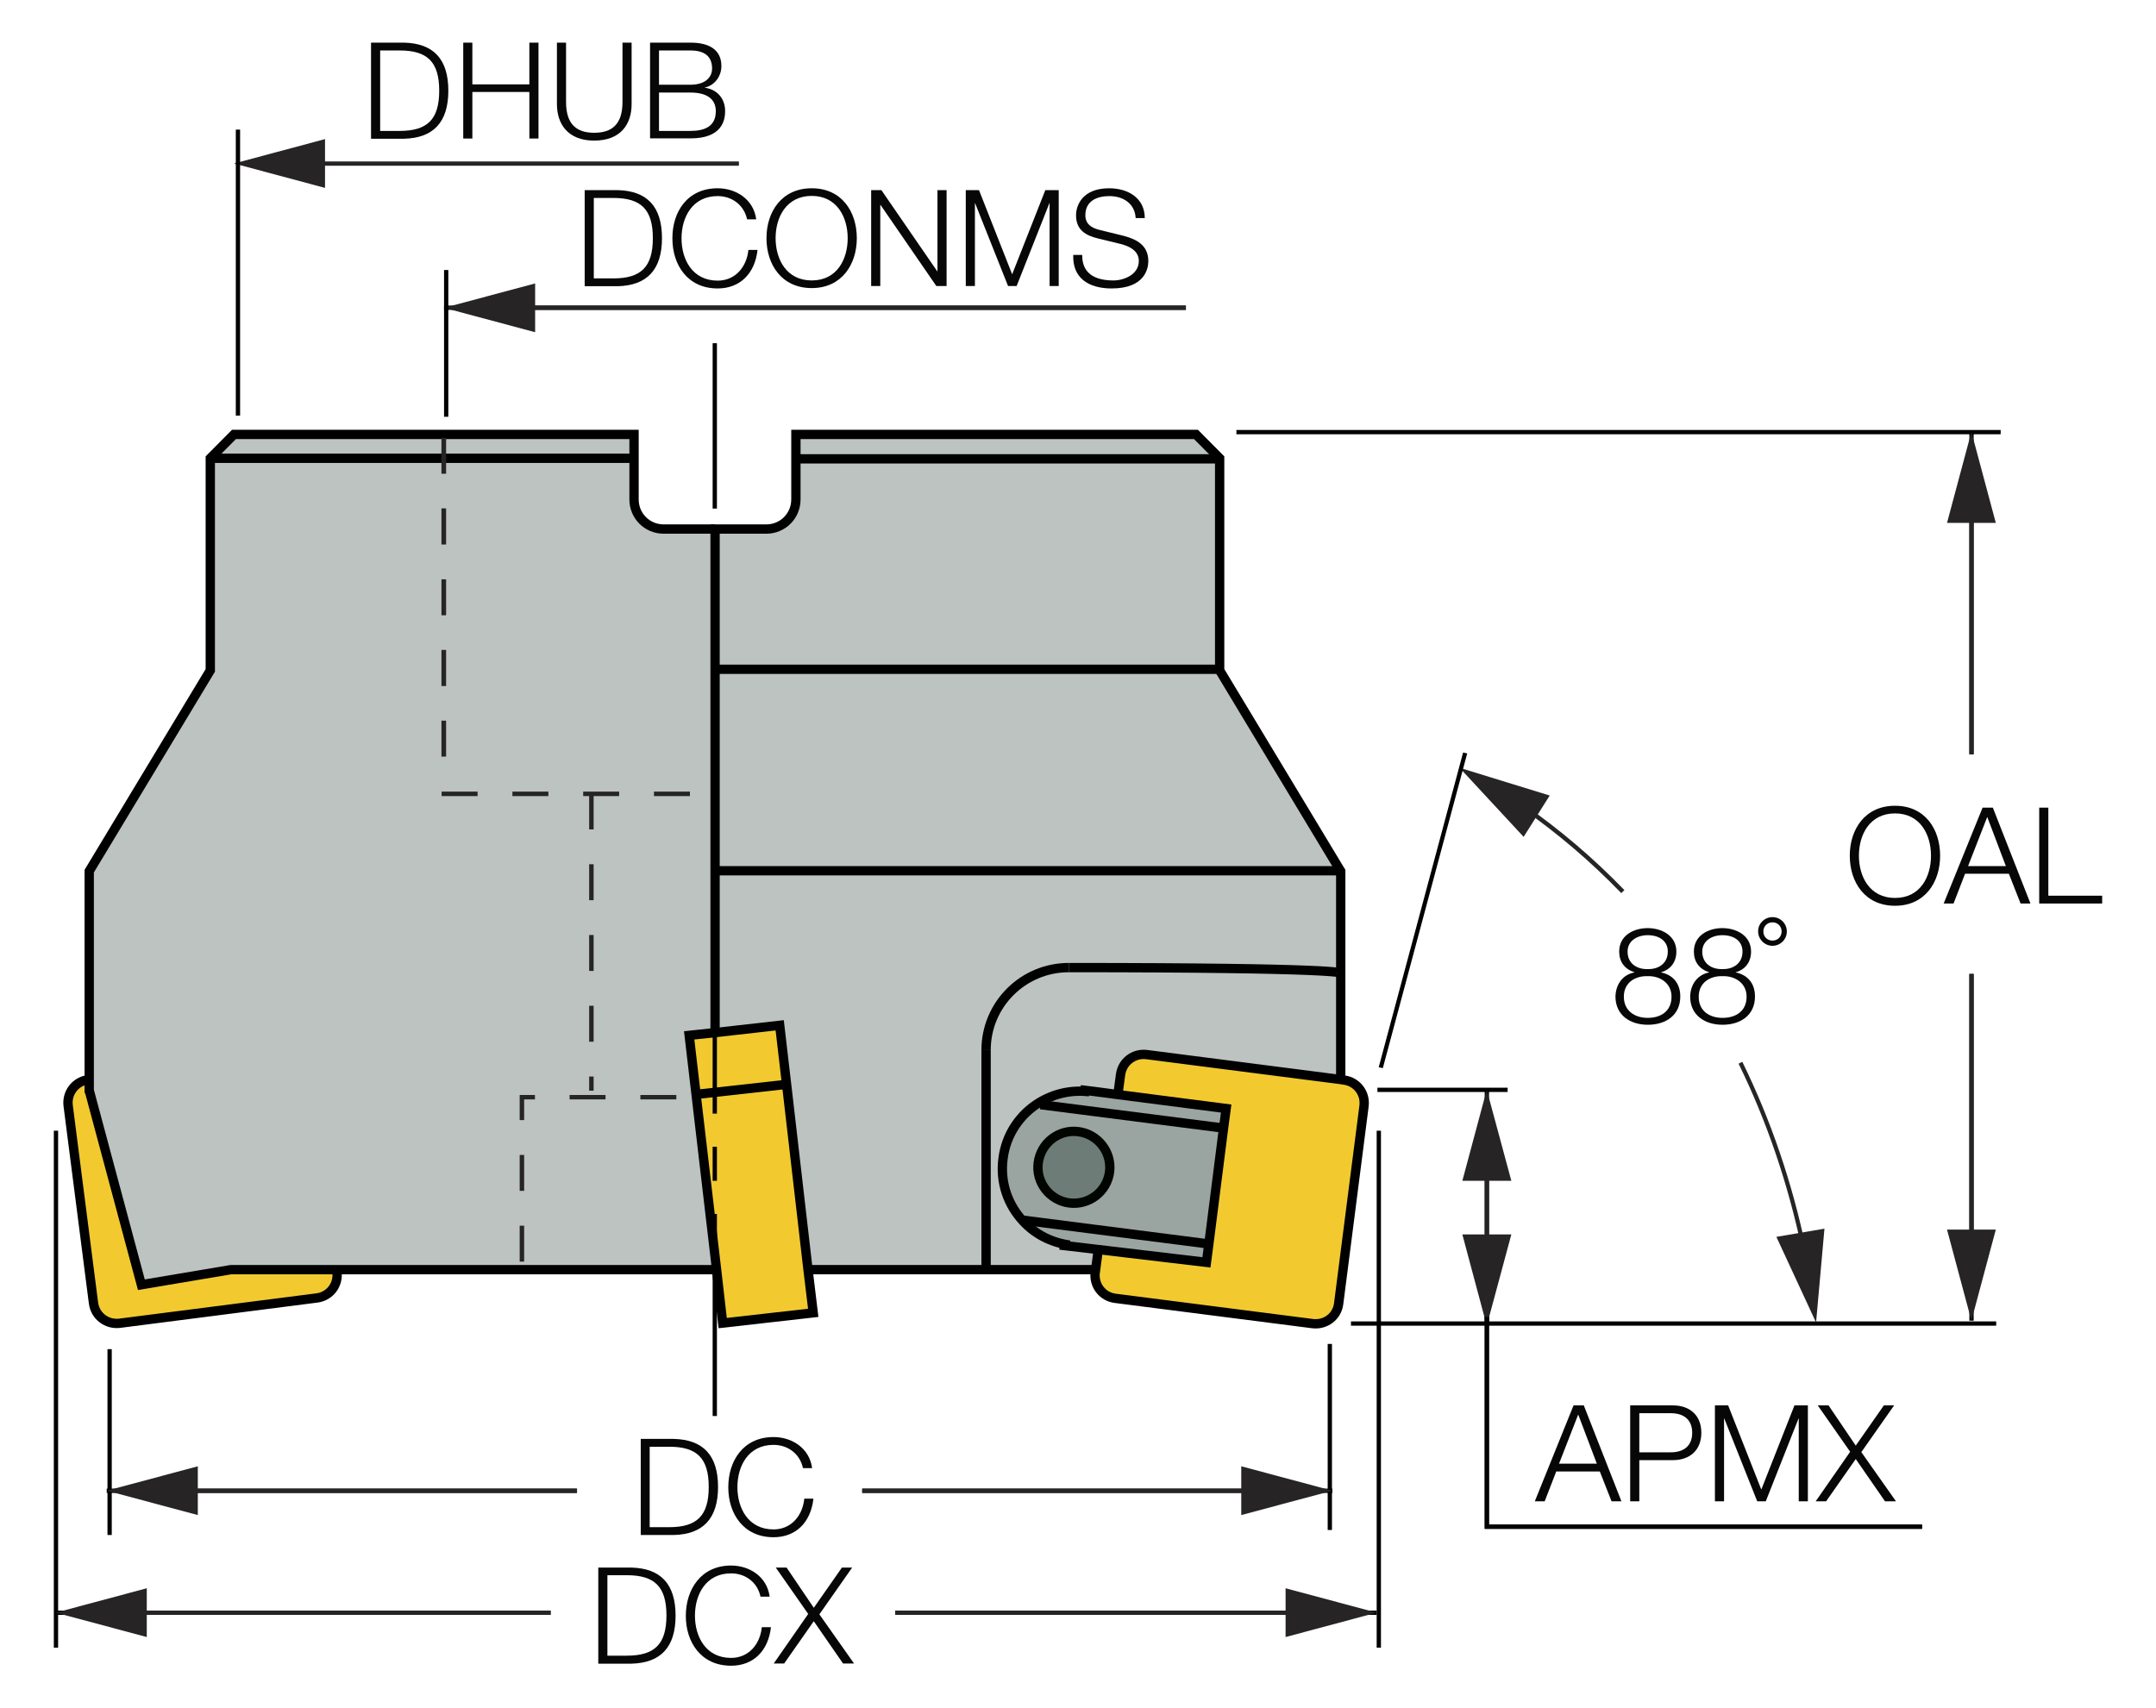 <?xml version="1.0" encoding="utf-8"?>
<!-- Generator: Adobe Illustrator 26.5.2, SVG Export Plug-In . SVG Version: 6.00 Build 0)  -->
<svg version="1.1" xmlns="http://www.w3.org/2000/svg" xmlns:xlink="http://www.w3.org/1999/xlink" x="0px" y="0px"
	 viewBox="0 0 115.75 91.73" style="enable-background:new 0 0 115.75 91.73;" xml:space="preserve">
<style type="text/css">
	.st0{fill:#F2CA30;}
	.st1{fill:#BCC3C1;}
	.st2{fill:#9AA5A1;}
	.st3{fill:#6E7C77;}
	.st4{fill:none;stroke:#000000;stroke-width:0.5;stroke-miterlimit:10;}
	.st5{fill:none;stroke:#000500;stroke-width:0.5;stroke-miterlimit:10;}
	.st6{fill:#262424;}
	.st7{fill:#070707;}
	.st8{fill:#262425;}
	.st9{fill:#020302;}
</style>
<g id="Layer_1">
	<g>
		<g id="XMLID_00000009579035537739100780000006523099478654910848_">
			<g>
				<path class="st0" d="M58.82,68.18l0.14-1.06V67.1l5.82,0.69l0.13-0.99l0.79-6.22l0.14-1.06l-5.81-0.75l0.03-0.18l0.12-0.89
					c0.09-0.69,0.71-1.16,1.39-1.08l10.42,1.34l0.19,0.03c0.69,0.09,1.16,0.71,1.07,1.4l-1.36,10.6c-0.08,0.69-0.7,1.16-1.39,1.08
					l-10.61-1.36c-0.69-0.09-1.16-0.71-1.07-1.4L58.82,68.18z"/>
				<path class="st1" d="M58.49,58.58l-0.01,0.05c-0.97-0.13-1.91,0.1-2.7,0.58c-1.03,0.63-1.78,1.71-1.94,3.01
					c-0.16,1.26,0.26,2.48,1.07,3.35c0.63,0.69,1.51,1.16,2.51,1.29l-0.01,0.05l1.53,0.18v0.03l-0.14,1.06h-5.88v-11.8
					c0-2.45,1.99-4.43,4.44-4.43c14.59,0,14.59,0.29,14.59,0.29v5.69v0.03l-10.42-1.34c-0.68-0.08-1.3,0.4-1.39,1.08l-0.12,0.89
					l-0.03,0.18L58.49,58.58z"/>
				<path class="st1" d="M71.98,46.78v5.46c0,0,0-0.29-14.59-0.29c-2.45,0-4.44,1.99-4.44,4.43v11.8h-9.56l-1.16-9.95l-0.37-3.17
					l-3.46,0.39l-0.02-0.2v-8.49h33.57L71.98,46.78z"/>
				<polygon class="st1" points="65.48,36 71.96,46.76 38.38,46.76 38.38,35.94 65.48,35.94 				"/>
				<path class="st2" d="M65.83,59.53l-0.14,1.06l-9.84-1.26l-0.07-0.11c0.79-0.48,1.72-0.7,2.7-0.58l0.01-0.05l1.53,0.2
					L65.83,59.53z"/>
				<path class="st2" d="M65.69,60.58L64.9,66.8l-0.09-0.01l-9.84-1.26l-0.05,0.05c-0.81-0.87-1.24-2.08-1.07-3.35
					c0.16-1.3,0.91-2.38,1.94-3.01l0.07,0.11L65.69,60.58z M59.57,62.93c0.14-1.06-0.61-2.02-1.67-2.16
					c-1.06-0.14-2.02,0.61-2.16,1.67c-0.14,1.05,0.61,2.01,1.67,2.16C58.47,64.74,59.43,63.99,59.57,62.93z"/>
				<path class="st1" d="M65.48,24.64v11.3H38.38v-7.53h2.75c0.88,0,1.59-0.7,1.59-1.59v-2.18H65.48z"/>
				<polygon class="st1" points="65.48,24.61 65.48,24.64 42.73,24.64 42.73,23.33 64.21,23.33 				"/>
				<path class="st2" d="M64.9,66.8l-0.13,0.99l-5.82-0.69l-1.53-0.18l0.01-0.05c-1-0.13-1.88-0.6-2.51-1.29l0.05-0.05l9.84,1.26
					L64.9,66.8z"/>
				<path class="st3" d="M57.9,60.77c1.06,0.14,1.81,1.1,1.67,2.16c-0.14,1.06-1.1,1.8-2.16,1.67c-1.06-0.14-1.81-1.11-1.67-2.16
					C55.88,61.39,56.84,60.64,57.9,60.77z"/>
				<polygon class="st0" points="43.38,68.18 43.66,70.5 38.8,71.05 38.47,68.17 37.37,58.77 42.23,58.23 				"/>
				<polygon class="st0" points="41.86,55.06 42.23,58.23 37.37,58.77 37,55.6 38.4,55.45 				"/>
				<path class="st1" d="M37.37,58.77l1.09,9.4l-0.08,0.01H18.1H12.4l-4.81,0.81L4.81,58.63l-0.02-0.03v-0.62v-11.2L11.29,36V24.61
					h22.75v2.21c0,0.88,0.7,1.59,1.59,1.59h2.75v7.53v10.82v8.49l0.02,0.2L37,55.6L37.37,58.77z"/>
				<polygon class="st1" points="34.04,23.33 34.04,24.61 11.29,24.61 12.56,23.33 				"/>
				<path class="st0" d="M18.1,68.31c0.09,0.69-0.39,1.31-1.07,1.4l-10.6,1.36c-0.69,0.08-1.31-0.4-1.4-1.08l-1.36-10.6
					c-0.08-0.69,0.4-1.31,1.07-1.4h0.06v0.62l0.02,0.03l2.78,10.36l4.81-0.81h5.69V68.31z"/>
			</g>
			<g>
				<path class="st4" d="M71.98,57.93v-5.69v-5.46l-0.02-0.03L65.48,36v-0.06v-11.3v-0.03l-1.27-1.28H42.73v1.31v2.18
					c0,0.88-0.7,1.59-1.59,1.59h-2.75v7.53v10.82v8.49"/>
				<polyline class="st4" points="43.27,68.18 43.38,68.18 52.94,68.18 58.82,68.18 59.01,68.18 				"/>
				<path class="st4" d="M4.73,57.98c-0.68,0.09-1.16,0.71-1.07,1.4l1.36,10.6c0.09,0.69,0.71,1.16,1.4,1.08l10.6-1.36
					c0.69-0.09,1.16-0.71,1.07-1.4"/>
				<path class="st4" d="M60.04,58.6l0.12-0.89c0.09-0.69,0.71-1.16,1.39-1.08l10.42,1.34l0.19,0.03c0.69,0.09,1.16,0.71,1.07,1.4
					l-1.36,10.6c-0.08,0.69-0.7,1.16-1.39,1.08l-10.61-1.36c-0.69-0.09-1.16-0.71-1.07-1.4l0.02-0.13l0.14-1.06"/>
				<path class="st4" d="M57.43,66.86c-1-0.13-1.88-0.6-2.51-1.29c-0.81-0.87-1.24-2.08-1.07-3.35c0.16-1.3,0.91-2.38,1.94-3.01
					c0.79-0.48,1.72-0.7,2.7-0.58"/>
				<polyline class="st4" points="58,58.52 58.49,58.58 60.02,58.78 65.83,59.53 65.69,60.58 64.9,66.8 64.77,67.79 58.95,67.1 
					57.42,66.92 56.9,66.86 				"/>
				<line class="st4" x1="65.69" y1="60.58" x2="55.86" y2="59.32"/>
				<line class="st4" x1="64.81" y1="66.79" x2="54.97" y2="65.53"/>
				<path class="st5" d="M59.57,62.93c-0.14,1.06-1.1,1.8-2.16,1.67c-1.06-0.14-1.81-1.11-1.67-2.16c0.14-1.06,1.1-1.81,2.16-1.67
					C58.95,60.91,59.7,61.87,59.57,62.93z"/>
				<path class="st4" d="M38.38,28.41h-2.75c-0.88,0-1.59-0.7-1.59-1.59v-2.21v-1.28H12.56l-1.27,1.28V36l-6.5,10.78v11.2v0.62
					l0.02,0.03l2.78,10.36l4.81-0.81h5.69h20.29"/>
				<polygon class="st4" points="37.37,58.77 37,55.6 38.4,55.45 41.86,55.06 42.23,58.23 43.38,68.18 43.66,70.5 38.8,71.05 
					38.47,68.17 				"/>
				<line class="st4" x1="37.37" y1="58.77" x2="42.23" y2="58.23"/>
				<line class="st4" x1="11.29" y1="24.61" x2="34.04" y2="24.61"/>
				<line class="st4" x1="65.48" y1="24.64" x2="42.73" y2="24.64"/>
				<line class="st4" x1="65.48" y1="35.94" x2="38.38" y2="35.94"/>
				<polyline class="st4" points="71.97,46.76 71.96,46.76 38.38,46.76 				"/>
				<polyline class="st4" points="52.94,68.2 52.94,68.18 52.94,56.39 				"/>
				<path class="st4" d="M57.38,51.96c14.59,0,14.59,0.29,14.59,0.29"/>
				<path class="st4" d="M52.94,56.39c0-2.45,1.99-4.43,4.44-4.43"/>
			</g>
		</g>
	</g>
</g>
<g id="Layer_4">
	<g>
		<path class="st6" d="M37.04,42.75h-1.93v-0.24h1.93V42.75z M33.24,42.75h-1.93v-0.24h1.93V42.75z M29.44,42.75h-1.93v-0.24h1.93
			V42.75z M25.64,42.75h-1.93v-0.24h0.25l0,0h1.68V42.75z M23.95,40.63h-0.25V38.7h0.25V40.63z M23.95,36.84h-0.25V34.9h0.25V36.84z
			 M23.95,33.04h-0.25v-1.93h0.25V33.04z M23.95,29.24h-0.25V27.3h0.25V29.24z M23.95,25.44h-0.25v-1.93h0.25V25.44z"/>
	</g>
	<g>
		<path class="st6" d="M31.87,58.57h-0.24v-0.76h0.24V58.57z M31.87,55.94h-0.24v-1.93h0.24V55.94z M31.87,52.14h-0.24v-1.93h0.24
			V52.14z M31.87,48.34h-0.24v-1.93h0.24V48.34z M31.87,44.54h-0.24v-1.93h0.24V44.54z"/>
	</g>
	<g>
		<path class="st6" d="M28.13,67.75H27.9v-1.93h0.24V67.75z M28.13,63.95H27.9v-1.93h0.24V63.95z M28.13,60.15H27.9V58.8h0.82v0.24
			h-0.58V60.15z M36.31,59.04h-1.93V58.8h1.93V59.04z M32.51,59.04h-1.93V58.8h1.93V59.04z"/>
	</g>
</g>
<g id="Layer_2">
	<g id="MTEXT_00000108998413219695156420000010969536651882053034_">
		<g>
			<g>
				<path class="st7" d="M101.74,43.27c1.62,0,2.42,1.27,2.42,2.68c0,1.42-0.81,2.69-2.42,2.69c-1.62,0-2.43-1.27-2.43-2.69
					C99.31,44.54,100.12,43.27,101.74,43.27z M101.74,48.22c1.36,0,1.93-1.14,1.93-2.27c0-1.13-0.58-2.27-1.93-2.27
					c-1.36,0-1.94,1.14-1.94,2.27C99.8,47.08,100.38,48.22,101.74,48.22z"/>
			</g>
			<g>
				<path class="st7" d="M106.44,43.37h0.55l2.02,5.15h-0.53l-0.63-1.6h-2.35l-0.62,1.6h-0.53L106.44,43.37z M107.69,46.51l-1-2.64
					l-1.03,2.64H107.69z"/>
			</g>
			<g>
				<path class="st7" d="M109.48,43.37h0.49v4.73h2.89v0.42h-3.38V43.37z"/>
			</g>
		</g>
	</g>
	<g id="MTEXT_00000075860541865295323370000014257745688104137128_">
		<g>
			<g>
				<path class="st7" d="M87.75,52.22v-0.01c-0.53-0.17-0.82-0.56-0.82-1.11c0-0.87,0.78-1.26,1.53-1.26c0.75,0,1.54,0.4,1.54,1.26
					c0,0.55-0.3,0.96-0.82,1.11v0.01c0.66,0.14,1.03,0.61,1.03,1.29c0,1.02-0.79,1.52-1.74,1.52s-1.74-0.51-1.74-1.52
					C86.75,52.85,87.12,52.34,87.75,52.22z M88.46,54.66c0.71,0,1.28-0.36,1.28-1.14c0-0.72-0.61-1.12-1.28-1.1
					c-0.69-0.02-1.28,0.36-1.28,1.1C87.18,54.27,87.75,54.66,88.46,54.66z M89.54,51.1c0-0.58-0.47-0.88-1.08-0.88
					c-0.56,0-1.08,0.3-1.08,0.88c0,0.67,0.54,0.96,1.08,0.94C89.02,52.06,89.54,51.75,89.54,51.1z"/>
			</g>
			<g>
				<path class="st7" d="M91.76,52.22v-0.01c-0.53-0.17-0.82-0.56-0.82-1.11c0-0.87,0.78-1.26,1.53-1.26s1.54,0.4,1.54,1.26
					c0,0.55-0.3,0.96-0.82,1.11v0.01c0.66,0.14,1.03,0.61,1.03,1.29c0,1.02-0.79,1.52-1.74,1.52c-0.95,0-1.74-0.51-1.74-1.52
					C90.76,52.85,91.14,52.34,91.76,52.22z M92.48,54.66c0.71,0,1.29-0.36,1.29-1.14c0-0.72-0.61-1.12-1.29-1.1
					c-0.69-0.02-1.28,0.36-1.28,1.1C91.19,54.27,91.76,54.66,92.48,54.66z M93.55,51.1c0-0.58-0.47-0.88-1.08-0.88
					c-0.56,0-1.08,0.3-1.08,0.88c0,0.67,0.54,0.96,1.08,0.94C93.03,52.06,93.55,51.75,93.55,51.1z"/>
			</g>
			<g>
				<path class="st7" d="M95.16,49.25c0.43,0,0.77,0.35,0.77,0.77c0,0.43-0.35,0.77-0.77,0.77c-0.42,0-0.77-0.35-0.77-0.77
					C94.38,49.6,94.73,49.25,95.16,49.25z M95.16,50.51c0.28,0,0.49-0.21,0.49-0.49c0-0.28-0.21-0.49-0.49-0.49
					c-0.28,0-0.49,0.21-0.49,0.49C94.67,50.3,94.88,50.51,95.16,50.51z"/>
			</g>
		</g>
	</g>
	<g id="MTEXT_00000098207666157737537680000004379548570162220967_">
		<g>
			<g>
				<path class="st7" d="M84.48,75.47h0.55l2.02,5.15h-0.53l-0.63-1.6h-2.34l-0.62,1.6H82.4L84.48,75.47z M85.73,78.6l-1-2.64
					L83.7,78.6H85.73z"/>
			</g>
			<g>
				<path class="st7" d="M87.52,75.47h2.29c0.92,0,1.53,0.54,1.53,1.47c0,0.93-0.61,1.47-1.53,1.47h-1.8v2.21h-0.49V75.47z
					 M88.01,77.99h1.69c0.69,0,1.15-0.34,1.15-1.05c0-0.71-0.46-1.05-1.15-1.05h-1.69V77.99z"/>
			</g>
			<g>
				<path class="st7" d="M92.06,75.47h0.72l1.78,4.52l1.78-4.52h0.72v5.15h-0.49v-4.45h-0.01l-1.76,4.45h-0.46l-1.77-4.45h-0.01
					v4.45h-0.49V75.47z"/>
			</g>
			<g>
				<path class="st7" d="M97.59,75.47h0.58l1.46,2.16l1.51-2.16h0.55l-1.76,2.51l1.86,2.64h-0.59l-1.57-2.27l-1.59,2.27h-0.56
					l1.85-2.66L97.59,75.47z"/>
			</g>
		</g>
	</g>
	<g id="MTEXT_00000157279313282060824080000010408196058169924230_">
		<g>
			<g>
				<path class="st7" d="M19.92,2.29h1.78c1.56,0.04,2.37,0.87,2.37,2.58c0,1.7-0.81,2.54-2.37,2.58h-1.78V2.29z M21.46,7.03
					c1.48,0,2.12-0.61,2.12-2.16s-0.64-2.16-2.12-2.16h-1.05v4.32H21.46z"/>
			</g>
			<g>
				<path class="st7" d="M24.87,2.29h0.49v2.24h3.06V2.29h0.49v5.15h-0.49v-2.5h-3.06v2.5h-0.49V2.29z"/>
			</g>
			<g>
				<path class="st7" d="M29.9,2.29h0.49v3.19c0,1.19,0.56,1.65,1.51,1.65c0.96,0,1.52-0.46,1.52-1.65V2.29h0.49v3.3
					c0,1.06-0.57,1.96-2.01,1.96c-1.42,0-2-0.9-2-1.96V2.29z"/>
			</g>
			<g>
				<path class="st7" d="M34.9,2.29h2.18c0.87,0,1.65,0.3,1.65,1.26c0,0.54-0.36,1.04-0.89,1.15v0.01c0.66,0.09,1.09,0.58,1.09,1.26
					c0,0.49-0.17,1.46-1.85,1.46H34.9V2.29z M37.07,4.55c0.78,0,1.16-0.39,1.16-0.87c0-0.64-0.39-0.97-1.16-0.97h-1.69v1.84H37.07z
					 M37.07,7.03c0.73,0,1.36-0.22,1.36-1.06c0-0.66-0.49-1-1.36-1h-1.69v2.06H37.07z"/>
			</g>
		</g>
	</g>
	<g id="MTEXT_00000125564283405246269940000014396939171726861192_">
		<g>
			<g>
				<path class="st7" d="M31.39,10.21h1.78c1.56,0.04,2.37,0.87,2.37,2.58c0,1.7-0.81,2.54-2.37,2.58h-1.78V10.21z M32.93,14.95
					c1.48,0,2.12-0.61,2.12-2.16s-0.64-2.16-2.12-2.16h-1.05v4.32H32.93z"/>
			</g>
			<g>
				<path class="st7" d="M38.53,10.11c0.98,0,1.93,0.59,2.07,1.67h-0.49c-0.17-0.79-0.83-1.25-1.58-1.25
					c-1.36,0-1.94,1.14-1.94,2.27c0,1.13,0.58,2.27,1.94,2.27c0.95,0,1.56-0.74,1.65-1.65h0.49c-0.14,1.27-0.94,2.07-2.14,2.07
					c-1.62,0-2.43-1.27-2.43-2.68C36.09,11.38,36.9,10.11,38.53,10.11z"/>
			</g>
			<g>
				<path class="st7" d="M43.58,10.11c1.62,0,2.42,1.27,2.42,2.68c0,1.41-0.81,2.68-2.42,2.68c-1.62,0-2.43-1.27-2.43-2.68
					C41.15,11.38,41.96,10.11,43.58,10.11z M43.58,15.06c1.36,0,1.93-1.14,1.93-2.27c0-1.13-0.58-2.27-1.93-2.27
					c-1.36,0-1.94,1.14-1.94,2.27C41.64,13.92,42.22,15.06,43.58,15.06z"/>
			</g>
			<g>
				<path class="st7" d="M46.77,10.21h0.55l3,4.36h0.01v-4.36h0.49v5.15h-0.55l-3-4.36h-0.01v4.36h-0.49V10.21z"/>
			</g>
			<g>
				<path class="st7" d="M51.84,10.21h0.72l1.78,4.52l1.78-4.52h0.72v5.15h-0.49v-4.45h-0.01l-1.76,4.45h-0.46l-1.77-4.45h-0.01
					v4.45h-0.49V10.21z"/>
			</g>
			<g>
				<path class="st7" d="M58.1,13.67c-0.02,1.06,0.74,1.39,1.68,1.39c0.54,0,1.36-0.3,1.36-1.05c0-0.58-0.58-0.82-1.06-0.93
					l-1.15-0.28c-0.61-0.15-1.16-0.43-1.16-1.24c0-0.51,0.32-1.45,1.78-1.45c1.03,0,1.91,0.54,1.91,1.6h-0.49
					c-0.04-0.78-0.67-1.18-1.41-1.18c-0.67,0-1.29,0.26-1.29,1.03c0,0.48,0.35,0.69,0.78,0.79l1.26,0.31
					c0.73,0.19,1.34,0.52,1.34,1.36c0,0.35-0.14,1.47-1.97,1.47c-1.22,0-2.11-0.55-2.06-1.8H58.1z"/>
			</g>
		</g>
	</g>
	<g id="MTEXT_00000156552927729798603370000002194513165066963353_">
		<g>
			<g>
				<path class="st7" d="M34.4,77.27h1.78c1.56,0.04,2.37,0.87,2.37,2.58c0,1.7-0.81,2.54-2.37,2.58H34.4V77.27z M35.93,82.01
					c1.48,0,2.12-0.61,2.12-2.16s-0.64-2.16-2.12-2.16h-1.05v4.32H35.93z"/>
			</g>
			<g>
				<path class="st7" d="M41.53,77.17c0.98,0,1.93,0.59,2.07,1.67h-0.49c-0.17-0.79-0.83-1.25-1.58-1.25
					c-1.36,0-1.94,1.14-1.94,2.27c0,1.13,0.58,2.27,1.94,2.27c0.95,0,1.56-0.74,1.65-1.65h0.49c-0.14,1.27-0.94,2.07-2.14,2.07
					c-1.62,0-2.43-1.27-2.43-2.68C39.1,78.44,39.91,77.17,41.53,77.17z"/>
			</g>
		</g>
	</g>
	<g id="MTEXT_00000008122827242110131000000005793843661900883346_">
		<g>
			<g>
				<path class="st7" d="M32.12,84.18h1.78c1.56,0.04,2.37,0.87,2.37,2.58s-0.81,2.54-2.37,2.58h-1.78V84.18z M33.66,88.91
					c1.48,0,2.12-0.61,2.12-2.16s-0.64-2.16-2.12-2.16h-1.05v4.32H33.66z"/>
			</g>
			<g>
				<path class="st7" d="M39.25,84.07c0.98,0,1.93,0.59,2.07,1.67h-0.49c-0.17-0.79-0.83-1.25-1.58-1.25
					c-1.36,0-1.94,1.14-1.94,2.27s0.58,2.27,1.94,2.27c0.95,0,1.56-0.74,1.65-1.65h0.49c-0.14,1.27-0.94,2.07-2.14,2.07
					c-1.62,0-2.43-1.27-2.43-2.68S37.63,84.07,39.25,84.07z"/>
			</g>
			<g>
				<path class="st7" d="M41.65,84.18h0.58l1.46,2.16l1.51-2.16h0.55l-1.76,2.51l1.86,2.64h-0.59l-1.57-2.27l-1.59,2.27h-0.56
					l1.85-2.66L41.65,84.18z"/>
			</g>
		</g>
	</g>
	<g>
		<g>
			<g>
				<path d="M6,82.43H5.77v-9.98H6V82.43z M71.51,82.16h-0.23v-9.99h0.23V82.16z"/>
			</g>
		</g>
	</g>
	<g>
		<g>
			<g>
				<g>
					<rect x="5.73" y="79.94" width="25.24" height="0.23"/>
				</g>
			</g>
		</g>
		<g>
			<g>
				<g>
					<rect x="9.73" y="79.94" class="st8" width="21.25" height="0.23"/>
				</g>
			</g>
			<g>
				<g>
					<g>
						<polygon class="st8" points="10.62,78.74 5.73,80.05 10.62,81.36 						"/>
					</g>
				</g>
			</g>
		</g>
	</g>
	<g>
		<g>
			<g>
				<g>
					<rect x="46.29" y="79.94" width="25.24" height="0.23"/>
				</g>
			</g>
		</g>
		<g>
			<g>
				<g>
					<rect x="46.29" y="79.94" class="st8" width="21.24" height="0.23"/>
				</g>
			</g>
			<g>
				<g>
					<g>
						<polygon class="st8" points="66.64,78.74 71.53,80.05 66.64,81.36 						"/>
					</g>
				</g>
			</g>
		</g>
	</g>
	<g>
		<g>
			<g>
				<path d="M74.14,88.48h-0.23V60.72h0.23V88.48z M3.12,88.48H2.89V60.72h0.23V88.48z"/>
			</g>
		</g>
	</g>
	<g>
		<g>
			<g>
				<g>
					<rect x="2.99" y="86.49" width="26.57" height="0.23"/>
				</g>
			</g>
		</g>
		<g>
			<g>
				<g>
					<rect x="6.99" y="86.49" class="st8" width="22.57" height="0.23"/>
				</g>
			</g>
			<g>
				<g>
					<g>
						<polygon class="st8" points="7.88,87.91 2.99,86.6 7.88,85.29 						"/>
					</g>
				</g>
			</g>
		</g>
	</g>
	<g>
		<g>
			<g>
				<g>
					<rect x="48.07" y="86.49" width="25.84" height="0.23"/>
				</g>
			</g>
		</g>
		<g>
			<g>
				<g>
					<rect x="48.07" y="86.49" class="st8" width="21.84" height="0.23"/>
				</g>
			</g>
			<g>
				<g>
					<g>
						<polygon class="st8" points="69.02,87.91 73.91,86.6 69.02,85.29 						"/>
					</g>
				</g>
			</g>
		</g>
	</g>
	<g>
		<g>
			<g>
				<rect x="66.38" y="23.09" width="41.03" height="0.23"/>
			</g>
		</g>
	</g>
	<g>
		<g>
			<g>
				<rect x="72.53" y="70.96" width="34.64" height="0.23"/>
			</g>
		</g>
	</g>
	<g>
		<g>
			<g>
				<g>
					<rect x="105.73" y="23.19" width="0.23" height="17.32"/>
				</g>
			</g>
		</g>
		<g>
			<g>
				<g>
					<rect x="105.73" y="27.18" class="st8" width="0.23" height="13.32"/>
				</g>
			</g>
			<g>
				<g>
					<g>
						<polygon class="st8" points="104.53,28.08 105.84,23.19 107.15,28.08 						"/>
					</g>
				</g>
			</g>
		</g>
	</g>
	<g>
		<g>
			<g>
				<g>
					<rect x="105.73" y="52.3" width="0.23" height="18.62"/>
				</g>
			</g>
		</g>
		<g>
			<g>
				<g>
					<rect x="105.73" y="52.3" class="st8" width="0.23" height="14.62"/>
				</g>
			</g>
			<g>
				<g>
					<g>
						<polygon class="st8" points="104.53,66.03 105.84,70.92 107.15,66.03 						"/>
					</g>
				</g>
			</g>
		</g>
	</g>
	<g>
		<g>
			<g>
				<path class="st8" d="M87.04,47.96c-1.64-1.7-3.44-3.23-5.33-4.55l0.13-0.19c1.91,1.33,3.72,2.87,5.37,4.58L87.04,47.96z"/>
			</g>
		</g>
		<g>
			<g>
				<g>
					<polygon class="st8" points="83.2,42.72 78.36,41.23 81.8,44.94 					"/>
				</g>
			</g>
		</g>
	</g>
	<g>
		<g>
			<g>
				<path class="st8" d="M96.74,67.1c-0.74-3.52-1.88-6.88-3.4-9.98l0.2-0.1c1.53,3.12,2.68,6.49,3.42,10.04L96.74,67.1z"/>
			</g>
		</g>
		<g>
			<g>
				<g>
					<polygon class="st8" points="97.95,65.98 97.5,71.02 95.37,66.42 					"/>
				</g>
			</g>
		</g>
	</g>
	<g>
		<g>
			<g>
				<g>
					<rect x="23.84" y="16.41" width="39.83" height="0.23"/>
				</g>
			</g>
		</g>
		<g>
			<g>
				<g>
					<rect x="27.83" y="16.41" class="st8" width="35.83" height="0.23"/>
				</g>
			</g>
			<g>
				<g>
					<g>
						<polygon class="st8" points="28.73,15.22 23.84,16.53 28.73,17.84 						"/>
					</g>
				</g>
			</g>
		</g>
	</g>
	<g>
		<g>
			<g>
				<rect x="23.84" y="14.5" width="0.23" height="7.88"/>
			</g>
		</g>
	</g>
	<g>
		<g>
			<g>
				<rect x="16.56" y="8.67" class="st8" width="23.11" height="0.23"/>
			</g>
		</g>
		<g>
			<g>
				<g>
					<polygon class="st8" points="17.45,7.47 12.56,8.78 17.45,10.09 					"/>
				</g>
			</g>
		</g>
	</g>
	<g>
		<g>
			<rect x="12.66" y="6.96" width="0.23" height="15.36"/>
		</g>
	</g>
	<g>
		<g>
			<g>
				<rect x="73.95" y="58.41" width="6.99" height="0.23"/>
			</g>
		</g>
	</g>
	<g>
		<g>
			<g>
				<g>
					<rect x="79.71" y="58.52" width="0.23" height="12.66"/>
				</g>
			</g>
		</g>
		<g>
			<g>
				<g>
					<rect x="79.71" y="62.52" class="st8" width="0.23" height="4.67"/>
				</g>
			</g>
			<g>
				<g>
					<g>
						<polygon class="st8" points="78.51,63.41 79.82,58.52 81.14,63.41 						"/>
					</g>
				</g>
			</g>
			<g>
				<g>
					<g>
						<polygon class="st8" points="78.51,66.29 79.82,71.19 81.14,66.29 						"/>
					</g>
				</g>
			</g>
		</g>
	</g>
	<g>
		<g>
			<g>
				<g>
					<polygon points="103.19,82.1 79.71,82.1 79.71,70.73 79.94,70.73 79.94,81.87 103.19,81.87 					"/>
				</g>
			</g>
		</g>
		<g>
			<g>
				<g>
					<polygon class="st9" points="103.19,82.1 79.71,82.1 79.71,70.73 79.94,70.73 79.94,81.87 103.19,81.87 					"/>
				</g>
			</g>
		</g>
	</g>
	<g>
		<g>
			<g>
				<polygon points="74.24,57.36 74.02,57.31 78.55,40.41 78.77,40.46 				"/>
			</g>
		</g>
	</g>
	<g>
		<g>
			<path d="M38.49,76.04h-0.23V65.19h0.23V76.04z M38.49,63.41h-0.23v-1.83h0.23V63.41z M38.49,59.8h-0.23V48.94h0.23V59.8z
				 M38.49,47.16h-0.23v-1.83h0.23V47.16z M38.49,43.55h-0.23V32.7h0.23V43.55z M38.49,30.92h-0.23v-1.83h0.23V30.92z M38.49,27.31
				h-0.23v-8.88h0.23V27.31z"/>
		</g>
	</g>
</g>
</svg>
